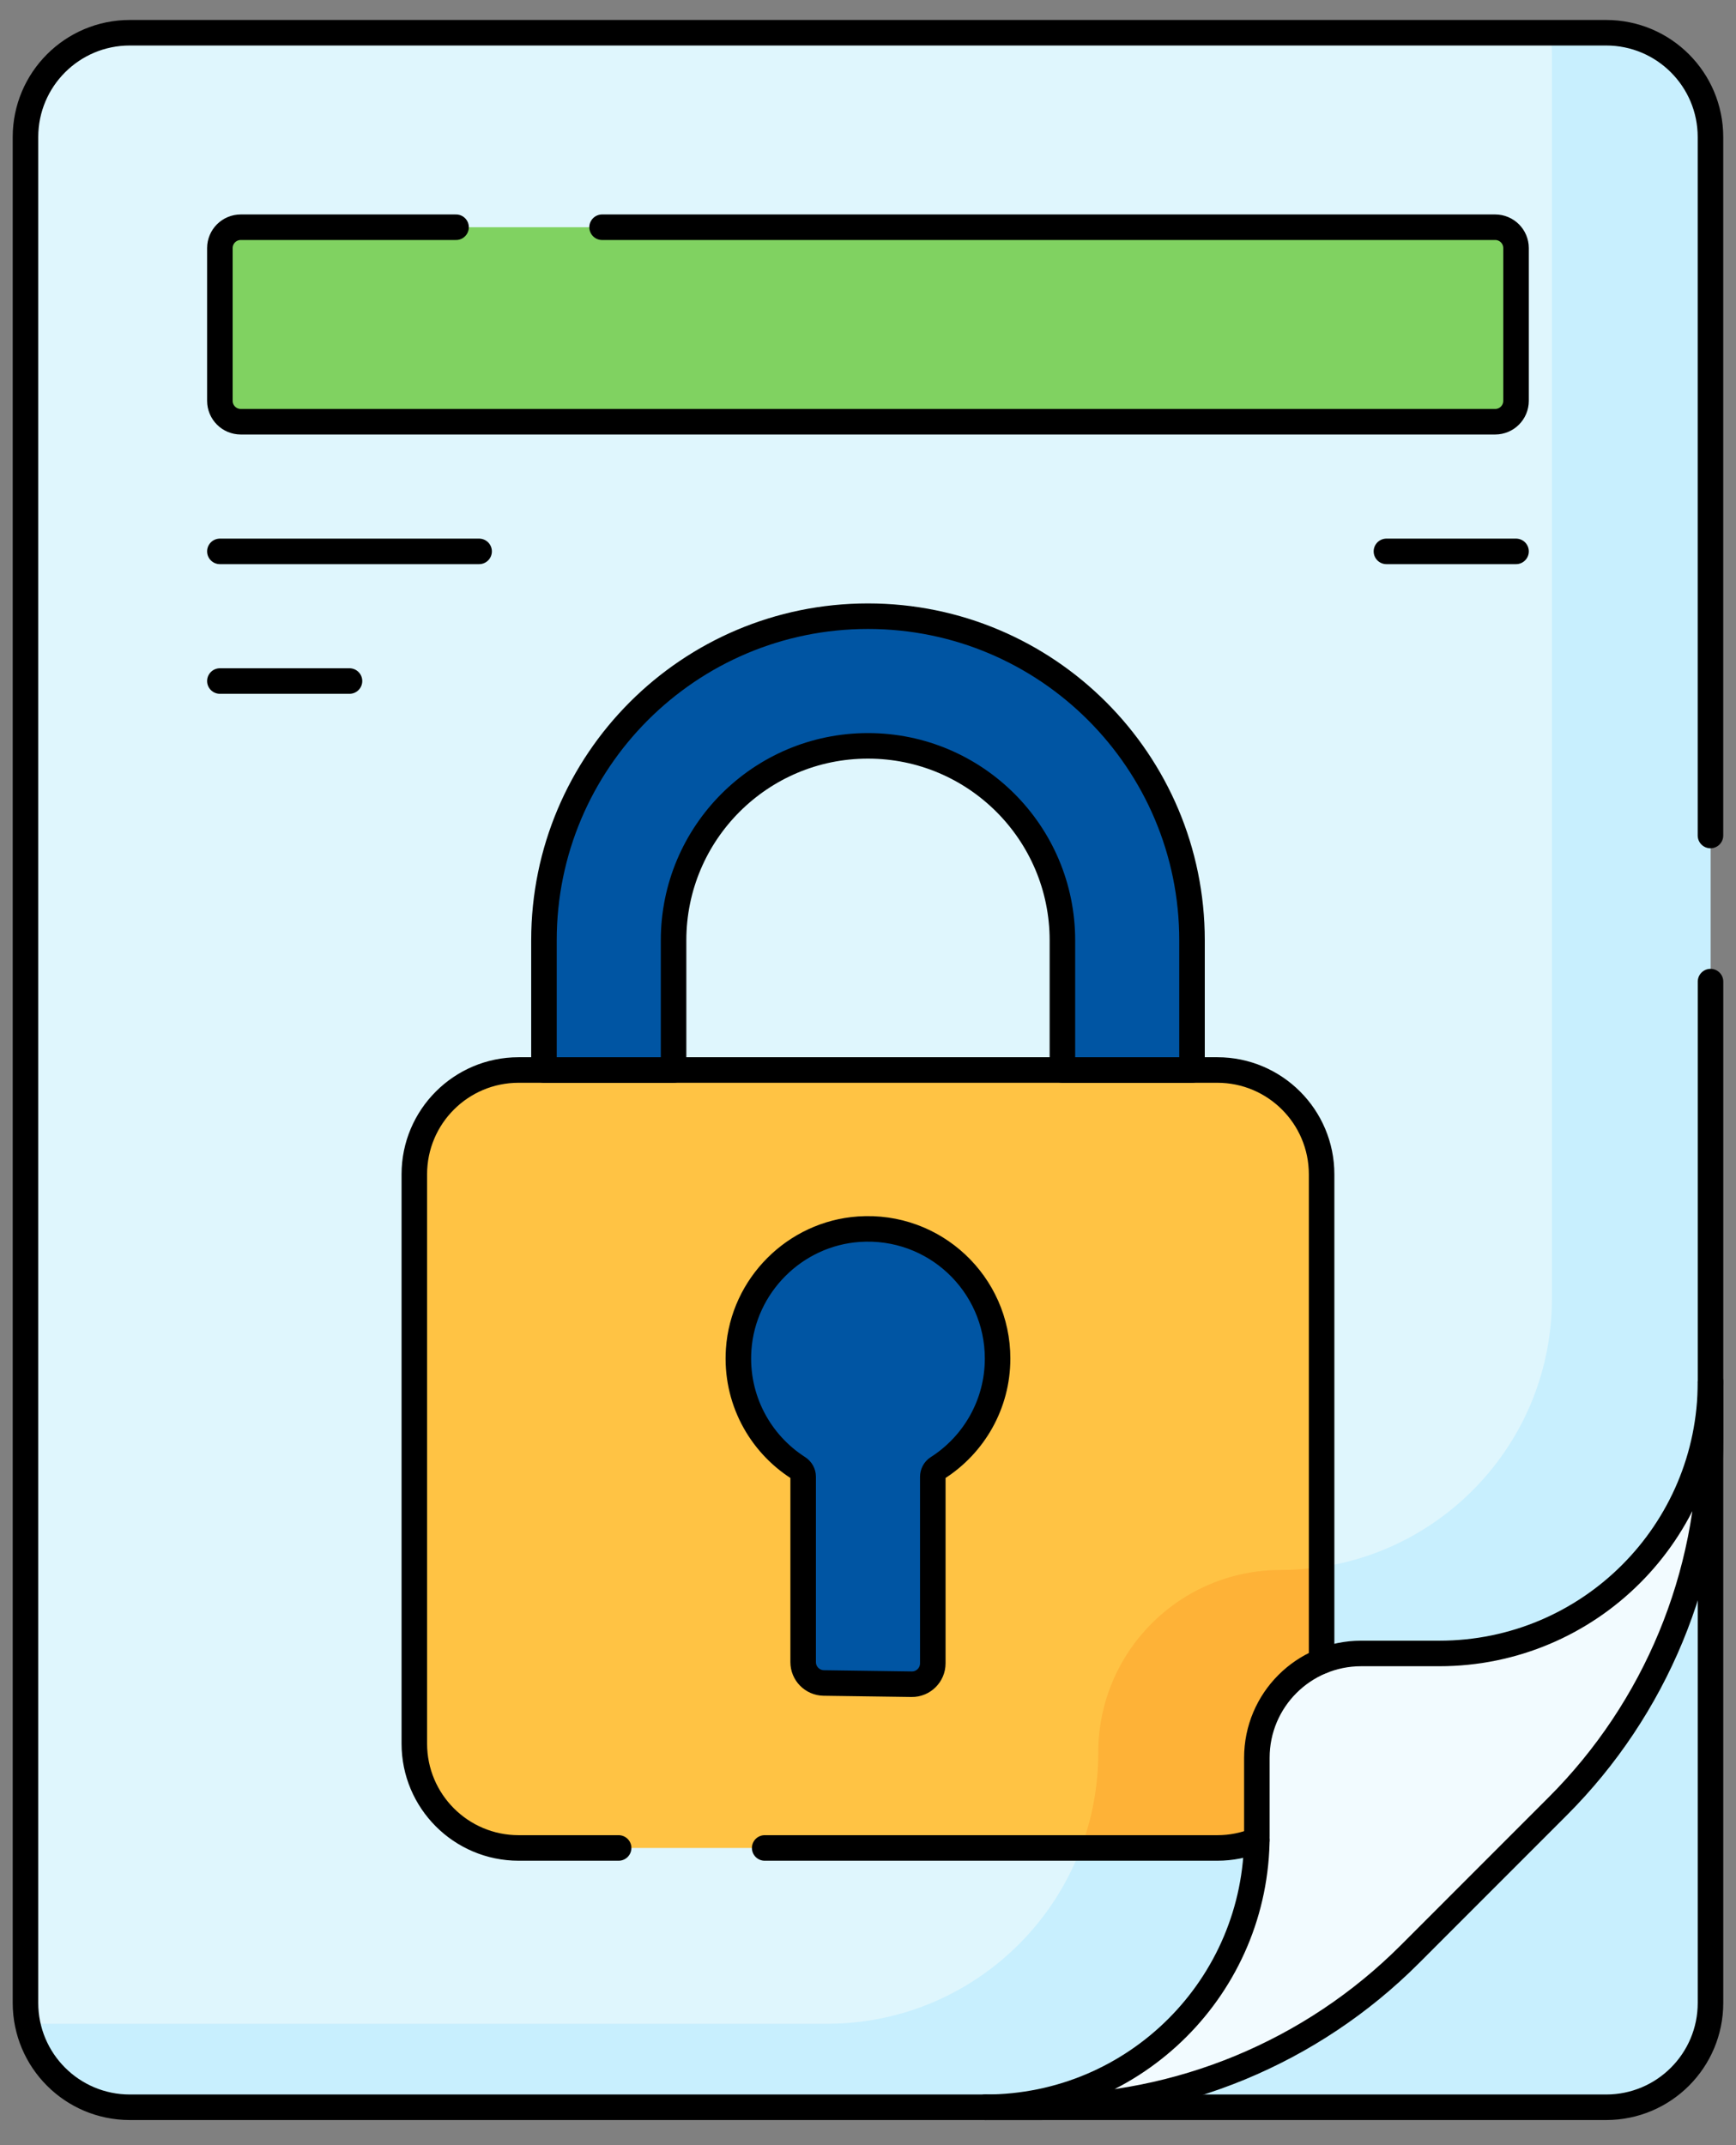 <svg width="68" height="84" viewBox="0 0 68 84" fill="none" xmlns="http://www.w3.org/2000/svg">
<rect x="0" y="0" width="68" height="84" fill="#808080" stroke="none"/>
<path d="M67 5.368C67 3.112 65.171 1.282 62.914 1.282H5.084C2.828 1.282 0.998 3.112 0.998 5.368V78.43C0.998 80.686 2.828 82.516 5.084 82.516H38.606C44.025 82.516 50.114 79.094 53.945 75.263L59.747 69.461C63.579 65.629 67 59.541 67 54.122V5.368Z" fill="#DFF6FD"/>
<path d="M62.914 1.282H60.708C60.761 1.546 60.79 1.82 60.79 2.099V50.853C60.79 50.885 60.789 50.916 60.789 50.948C60.738 56.772 56.001 61.477 50.166 61.477C46.219 61.477 43.02 64.676 43.02 68.623C43.02 74.459 38.315 79.195 32.491 79.246C32.459 79.247 32.427 79.247 32.396 79.247H1.08C1.459 81.112 3.108 82.516 5.085 82.516H38.607C44.025 82.516 50.114 79.094 53.946 75.263L59.748 69.461C63.579 65.629 67.001 59.541 67.001 54.122V5.368C67.001 3.112 65.171 1.282 62.914 1.282Z" fill="#C8EFFE"/>
<path d="M53.946 75.263C50.115 79.094 44.026 82.516 38.607 82.516H62.915C65.172 82.516 67.001 80.686 67.001 78.43V54.122C67.001 59.541 63.58 65.629 59.748 69.461L53.946 75.263Z" fill="#C8EFFE"/>
<path d="M58.567 16.514H9.431C8.979 16.514 8.613 16.148 8.613 15.696V9.715C8.613 9.264 8.979 8.898 9.431 8.898H58.567C59.018 8.898 59.384 9.264 59.384 9.715V15.696C59.384 16.148 59.018 16.514 58.567 16.514Z" fill="#80D261"/>
<path d="M21.307 36.822V44.438H26.384V36.822C26.384 32.616 29.793 29.206 33.999 29.206C38.205 29.206 41.615 32.616 41.615 36.822V44.438H46.692V36.822C46.692 29.812 41.009 24.129 33.999 24.129C26.989 24.129 21.307 29.812 21.307 36.822Z" fill="#0055A3"/>
<path d="M51.768 68.275C51.768 70.532 49.939 72.362 47.682 72.362H20.315C18.058 72.362 16.229 70.532 16.229 68.275V45.985C16.229 43.728 18.058 41.899 20.315 41.899H47.682C49.939 41.899 51.768 43.728 51.768 45.985V68.275Z" fill="#FFC344"/>
<path d="M50.166 61.477C46.22 61.477 43.02 64.676 43.02 68.623C43.02 69.939 42.781 71.199 42.344 72.362H47.684C49.941 72.362 51.77 70.532 51.77 68.276V61.357C51.247 61.436 50.712 61.477 50.166 61.477Z" fill="#FEB237"/>
<path d="M55.216 76.532C51.384 80.363 46.187 82.516 40.769 82.516H38.607C44.475 82.516 49.232 77.759 49.232 71.892V68.832C49.232 66.575 51.061 64.746 53.318 64.746H56.377C62.245 64.746 67.001 59.989 67.001 54.122V56.283C67.001 61.702 64.849 66.898 61.017 70.73L55.216 76.532Z" fill="#F2FBFF"/>
<path d="M36.538 65.133V57.831C36.538 57.691 36.606 57.557 36.725 57.481C38.138 56.58 39.076 54.998 39.076 53.197C39.076 50.274 36.606 47.928 33.639 48.133C31.134 48.306 29.105 50.336 28.934 52.842C28.802 54.785 29.764 56.515 31.265 57.476C31.385 57.553 31.46 57.682 31.46 57.825V65.085C31.46 65.531 31.819 65.895 32.266 65.902L35.709 65.95C36.164 65.957 36.538 65.589 36.538 65.133Z" fill="#0055A3"/>
<path d="M67 32.717V5.368C67 3.112 65.171 1.282 62.914 1.282H5.084C2.828 1.282 0.998 3.112 0.998 5.368V78.43C0.998 80.686 2.828 82.516 5.084 82.516H38.606" stroke="black" stroke-miterlimit="10" stroke-linecap="round" stroke-linejoin="round"/>
<path d="M67.002 54.122V38.438" stroke="black" stroke-miterlimit="10" stroke-linecap="round" stroke-linejoin="round"/>
<path d="M38.607 82.516H62.915C65.172 82.516 67.001 80.686 67.001 78.43V54.122" stroke="black" stroke-miterlimit="10" stroke-linecap="round" stroke-linejoin="round"/>
<path d="M23.584 8.898H58.567C59.018 8.898 59.384 9.264 59.384 9.715V15.696C59.384 16.148 59.018 16.514 58.567 16.514H9.431C8.979 16.514 8.613 16.148 8.613 15.696V9.715C8.613 9.264 8.979 8.898 9.431 8.898H17.864" stroke="black" stroke-miterlimit="10" stroke-linecap="round" stroke-linejoin="round"/>
<path d="M55.216 76.532C51.384 80.363 46.187 82.516 40.769 82.516H38.607C44.475 82.516 49.232 77.759 49.232 71.892V68.832C49.232 66.575 51.061 64.746 53.318 64.746H56.377C62.245 64.746 67.001 59.989 67.001 54.122V56.283C67.001 61.702 64.849 66.898 61.017 70.73L55.216 76.532Z" stroke="black" stroke-miterlimit="10" stroke-linecap="round" stroke-linejoin="round"/>
<path d="M36.538 65.133V57.831C36.538 57.691 36.606 57.557 36.725 57.481C38.138 56.58 39.076 54.998 39.076 53.197C39.076 50.274 36.606 47.928 33.639 48.133C31.134 48.306 29.105 50.336 28.934 52.842C28.802 54.785 29.764 56.515 31.265 57.476C31.385 57.553 31.46 57.682 31.46 57.825V65.085C31.46 65.531 31.819 65.895 32.266 65.902L35.709 65.95C36.164 65.957 36.538 65.589 36.538 65.133Z" stroke="black" stroke-miterlimit="10" stroke-linecap="round" stroke-linejoin="round"/>
<path d="M8.613 21.591H18.767" stroke="black" stroke-miterlimit="10" stroke-linecap="round" stroke-linejoin="round"/>
<path d="M8.613 26.668H13.69" stroke="black" stroke-miterlimit="10" stroke-linecap="round" stroke-linejoin="round"/>
<path d="M54.307 21.591H59.384" stroke="black" stroke-miterlimit="10" stroke-linecap="round" stroke-linejoin="round"/>
<path d="M26.384 41.899V36.822C26.384 32.616 29.793 29.206 33.999 29.206C38.205 29.206 41.615 32.616 41.615 36.822V41.899H46.692V36.822C46.692 29.812 41.009 24.129 33.999 24.129C26.989 24.129 21.307 29.812 21.307 36.822V41.899H26.384Z" stroke="black" stroke-miterlimit="10" stroke-linecap="round" stroke-linejoin="round"/>
<path d="M29.953 72.362H47.683C48.23 72.362 48.752 72.254 49.229 72.059" stroke="black" stroke-miterlimit="10" stroke-linecap="round" stroke-linejoin="round"/>
<path d="M51.768 65.049V45.985C51.768 43.728 49.939 41.899 47.682 41.899H20.315C18.058 41.899 16.229 43.728 16.229 45.985V68.275C16.229 70.532 18.058 72.362 20.315 72.362H24.232" stroke="black" stroke-miterlimit="10" stroke-linecap="round" stroke-linejoin="round"/>
</svg>
